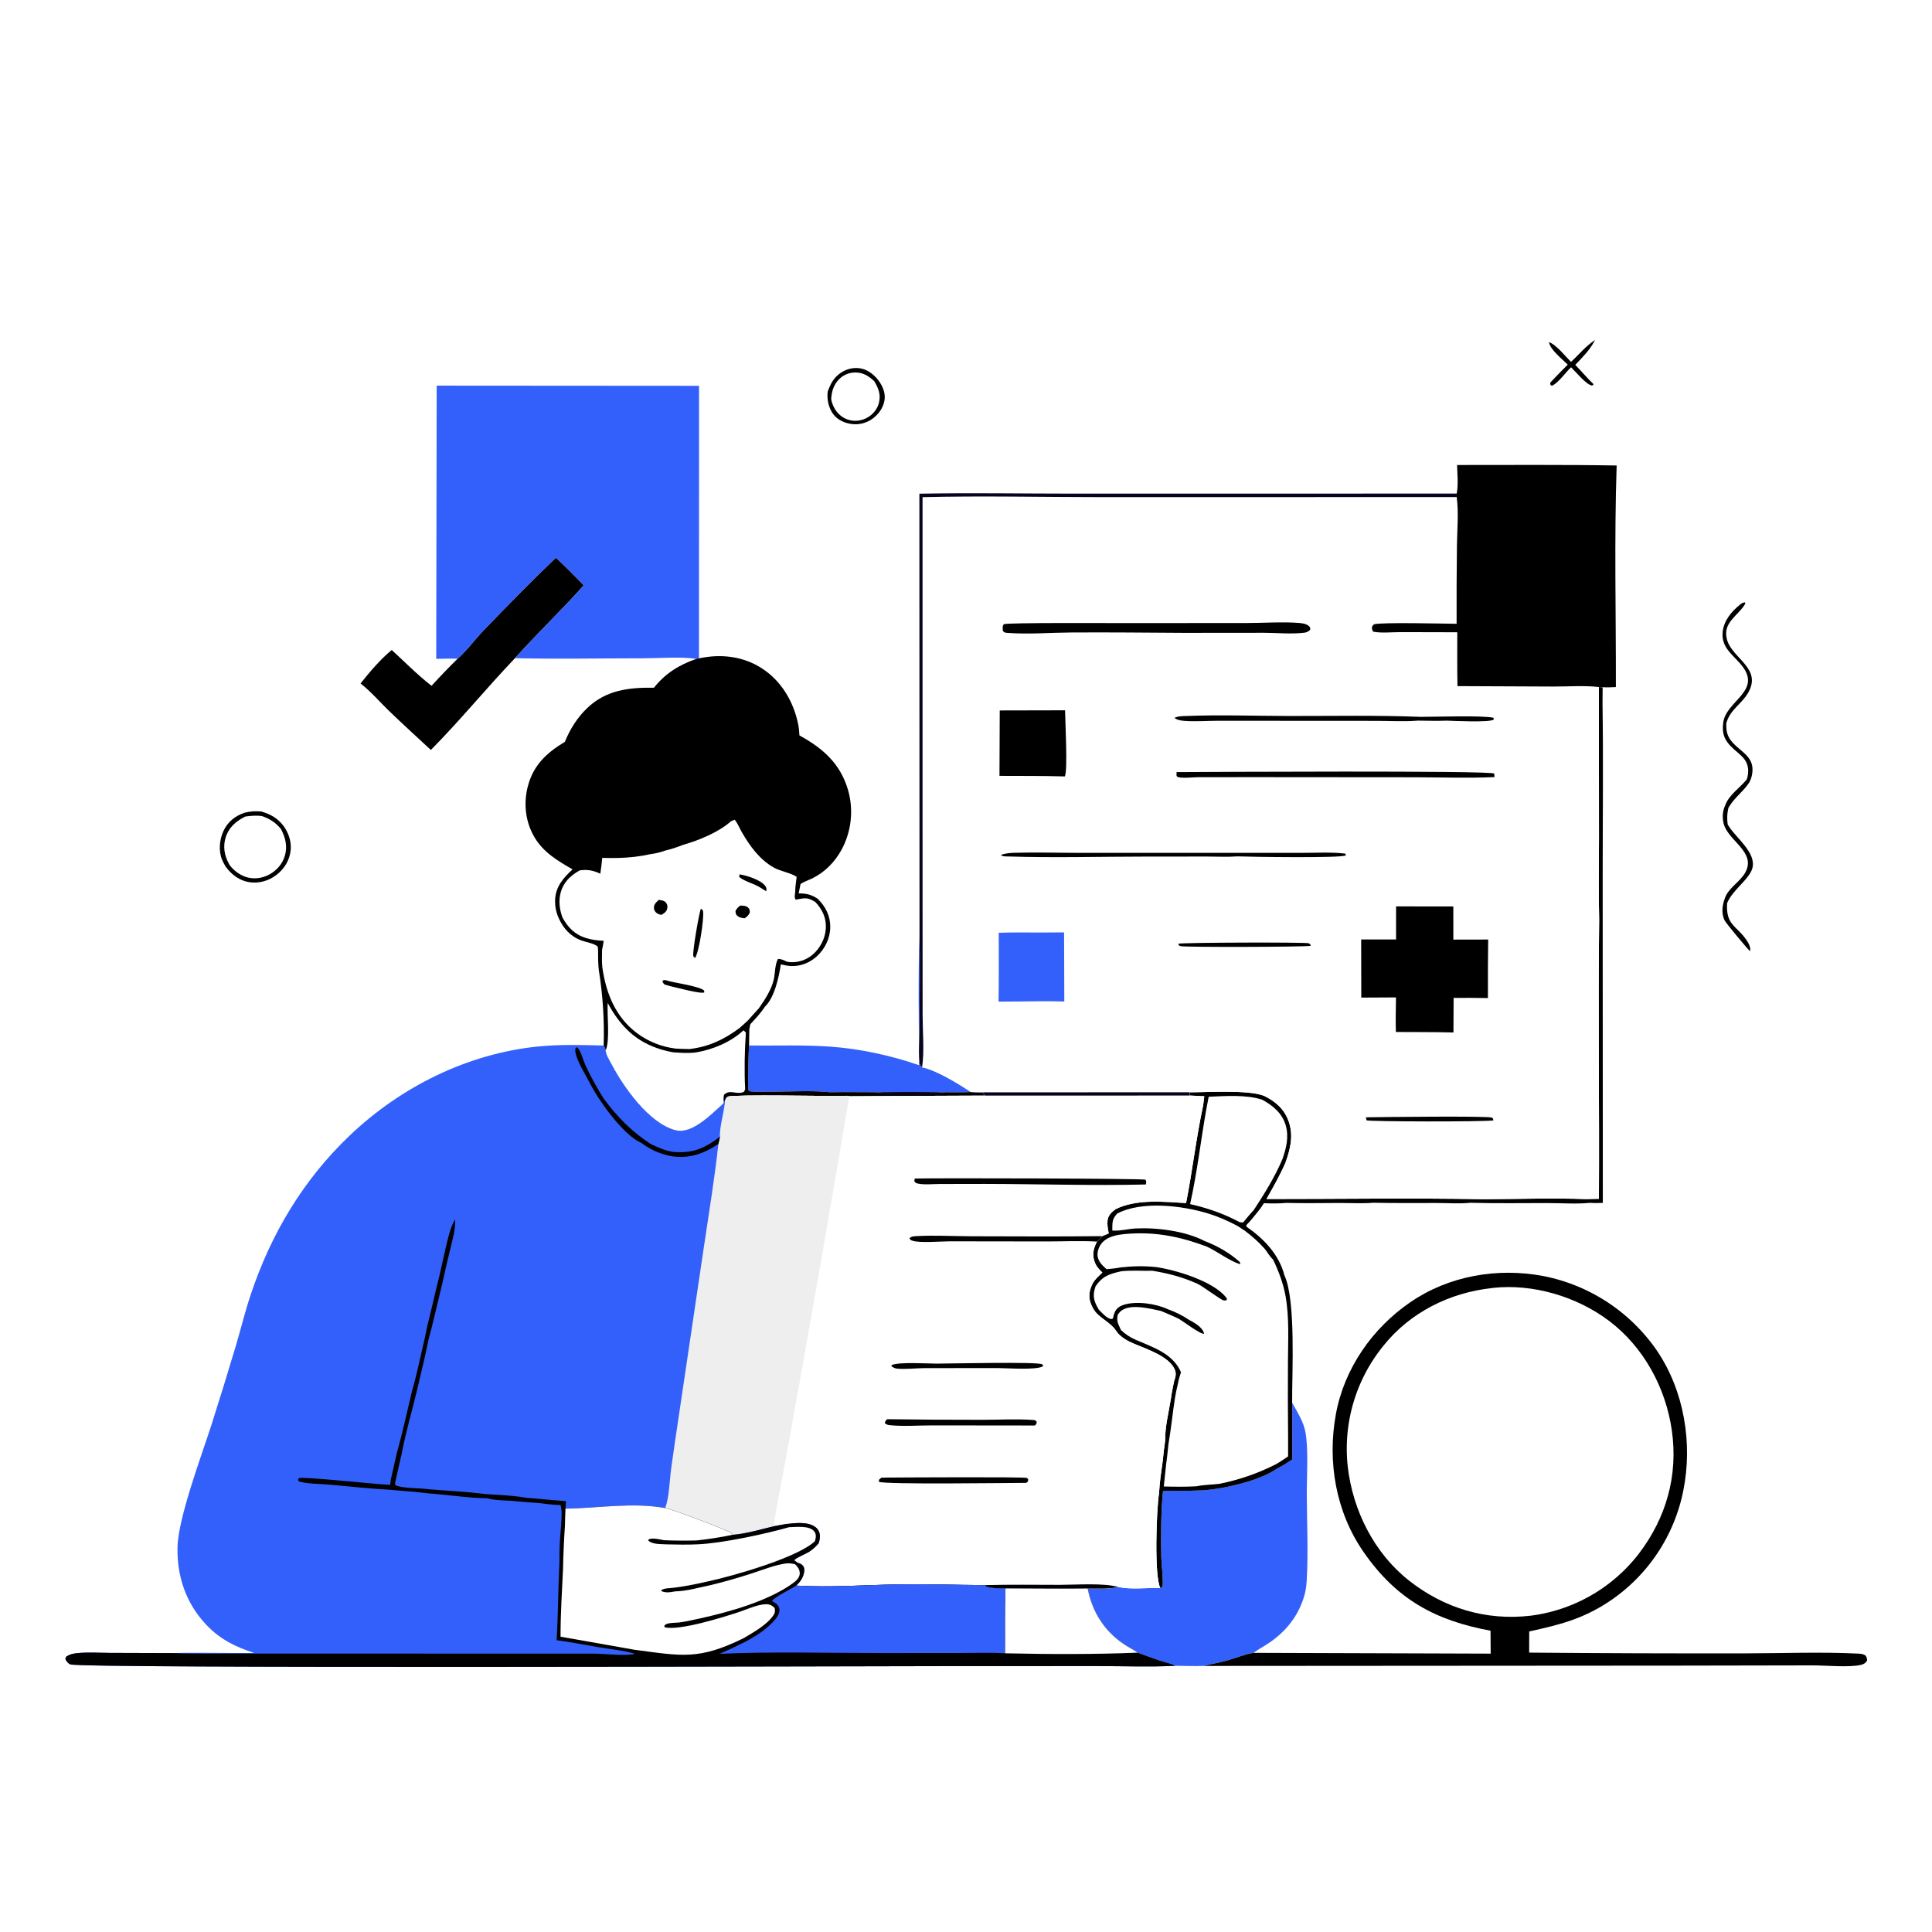 <svg width="999" height="999" viewBox="0 0 999 999" fill="none" xmlns="http://www.w3.org/2000/svg">
<rect x="0" y="0" width="999" height="999" fill="#333333" stroke="none"/>
<g clip-path="url(#clip0_1_155)">
<path d="M0 0H999V999H0V0Z" fill="white"/>
<path d="M812.321 187.127C816.491 183.34 819.995 178.884 824.773 175.82C824.709 175.943 824.646 176.066 824.58 176.188L824.242 176.791C821.758 181.286 818.061 184.984 814.534 188.67C817.769 191.978 820.668 195.494 824.041 198.7L823.311 199.351C820.488 199.268 814.603 192.03 812.375 189.912C809.7 192.319 805.511 198.406 802.379 199.49L801.661 198.922L801.591 197.897C804.498 194.684 807.622 191.634 810.654 188.54C807.874 185.746 801.505 180.813 800.966 176.917C804.697 178.204 809.448 184.245 812.321 187.127Z" fill="black"/>
<path d="M891.095 373.372C892.672 362.584 910.442 357.426 901.244 344.915C896.806 338.879 889.822 335.376 890.768 326.658C891.387 320.95 895.273 316.225 899.64 312.722C900.621 311.935 901.027 311.627 902.249 311.453L902.472 312.096C898.961 318.377 890.602 321.698 892.956 330.61C895.578 340.54 911.269 345.461 903.95 358.182C900.456 364.254 894.655 366.74 892.627 374C892.473 378.244 893.189 381.034 896.112 384.203C900.127 388.558 906.252 391.137 906.192 397.991C906.19 398.546 906.155 399.099 906.088 399.65C906.021 400.201 905.922 400.746 905.792 401.285C905.661 401.824 905.499 402.354 905.306 402.874C905.113 403.394 904.89 403.902 904.638 404.396C901.766 408.978 897.22 412.094 894.365 416.709C894.231 416.925 894.089 417.137 893.954 417.352C893.872 417.481 893.794 417.612 893.715 417.743C893.03 420.74 892.936 423.257 893.354 426.291L893.848 427.114C897.554 433.165 908.149 440.793 906.158 448.771C904.696 454.634 895.86 460.043 893.052 467.007C892.319 478.903 898.324 478.543 903.558 486.823C904.473 488.271 905.302 490.124 904.934 491.858C904.203 491.415 892.444 477.379 891.731 475.887C890.087 472.45 890.464 468.443 891.723 464.947C893.484 459.144 899.477 456.352 902.379 451.28C908.464 440.646 893.488 434.814 891.266 425.864C891.222 425.689 891.183 425.514 891.142 425.338C890.488 422.116 890.78 419.143 892.181 416.167C894.002 411.102 899.795 407.232 903.168 403.087C903.481 402.197 903.716 401.393 903.835 400.452C904.982 391.369 897.646 389.909 893.165 383.763C890.809 380.533 890.551 377.227 891.095 373.372Z" fill="black"/>
<path d="M427.989 202.491C429.078 199.553 430.209 196.902 432.478 194.659C435.29 191.876 438.882 190.252 442.865 190.293C447.158 190.336 450.375 192.426 453.217 195.445C455.662 198.197 457.779 202.239 457.474 206.026C457.162 209.897 455.011 213.334 452.073 215.789C451.675 216.127 451.262 216.444 450.832 216.739C450.401 217.034 449.957 217.307 449.498 217.556C449.04 217.805 448.57 218.029 448.089 218.229C447.607 218.429 447.116 218.604 446.615 218.753C446.115 218.902 445.609 219.024 445.096 219.12C444.583 219.217 444.067 219.286 443.546 219.328C443.027 219.371 442.506 219.386 441.984 219.374C441.463 219.362 440.943 219.323 440.425 219.257C436.725 218.787 433.077 217.161 430.816 214.105C428.434 210.887 427.5 206.418 427.989 202.491Z" fill="black"/>
<path d="M429.793 206.5C429.973 202.854 430.844 199.527 433.289 196.712C433.556 196.401 433.838 196.105 434.135 195.823C434.432 195.541 434.743 195.276 435.067 195.027C435.393 194.777 435.73 194.545 436.079 194.331C436.428 194.117 436.788 193.922 437.157 193.745C437.527 193.568 437.904 193.411 438.29 193.273C438.676 193.136 439.068 193.019 439.466 192.923C439.864 192.827 440.266 192.751 440.672 192.697C441.078 192.642 441.486 192.609 441.896 192.597C446.115 192.496 449.037 194.305 452.031 197.076C454.145 200.619 455.503 203.773 454.553 207.989C453.813 211.269 451.634 214.09 448.75 215.785C445.758 217.544 442.208 218.08 438.859 217.112C435.497 216.14 432.766 213.677 431.199 210.576C430.527 209.247 430.11 207.95 429.793 206.5Z" fill="white"/>
<path d="M126.36 420.271C129.34 419.491 132.101 419.324 135.162 419.618C140.109 421.137 143.513 423.005 146.72 427.224C149.618 431.307 151.028 436.159 150.083 441.139C149.111 446.263 145.873 450.64 141.503 453.414C137.295 456.085 132.068 457.115 127.221 455.805C122.773 454.604 119.118 451.592 116.518 447.852C115.917 446.82 115.339 445.732 114.871 444.633C112.915 440.027 113.465 434.196 115.53 429.726C117.728 424.97 121.469 421.967 126.36 420.271Z" fill="black"/>
<path d="M126.855 422.214C129.765 421.805 132.438 421.599 135.383 421.949C139.528 423.413 142.486 425.251 145.298 428.688C147.627 433.172 148.768 437.674 147.236 442.685C145.955 446.881 142.884 450.297 139.02 452.313C135.283 454.262 130.849 454.764 126.848 453.356C123.674 452.239 120.932 450.112 118.863 447.477C118.717 447.231 118.574 446.984 118.434 446.735C116.041 442.467 115.205 437.768 116.687 433.027C118.345 427.72 122.062 424.595 126.855 422.214Z" fill="white"/>
<path d="M475.212 550.789C475.162 528.292 474.686 505.634 475.46 483.158C475.744 499.426 475.478 515.725 475.441 531.996C475.431 536.357 474.692 547.181 475.721 550.7C475.738 550.753 476.349 551.533 476.358 551.543C476.484 551.67 476.64 551.765 476.781 551.876C483.886 553.213 495.875 560.522 502.052 564.681C496.559 564.971 491.059 564.634 485.576 564.881C475.651 564.656 465.725 564.649 455.8 564.859C450.571 564.691 445.308 564.763 440.075 564.719C436.481 564.692 432.887 564.712 429.294 564.781C419.581 563.777 409.146 564.47 399.365 564.507C395.394 564.522 391.184 564.848 387.265 564.215C386.631 562.712 386.853 560.64 386.845 559.006C386.891 552.864 386.949 546.747 387.327 540.613C401.195 540.758 415.367 540.208 429.19 541.184C444.494 542.264 460.736 545.754 475.212 550.789Z" fill="#3360FA"/>
<path d="M287.479 288.313C292.383 292.984 297.182 297.76 301.877 302.641C290.398 315.55 277.817 327.469 266.294 340.342C251.488 355.816 237.862 372.606 222.781 387.79C215.532 381.016 208.134 374.358 201.016 367.453C196.274 362.853 191.626 357.431 186.426 353.403C191.204 347.431 196.639 340.957 202.559 336.106C209.371 342.299 215.833 348.992 223.139 354.606C227.516 349.83 232.008 345.163 236.614 340.606C241.48 336.309 245.634 330.517 250.181 325.799C262.383 313.139 274.784 300.475 287.479 288.313Z" fill="black"/>
<path d="M668.138 725.266C670.8 730.181 674.014 734.984 675.022 740.571C676.639 749.536 675.672 763.597 675.711 772.988C675.774 787.754 676.546 802.727 675.665 817.471C675.507 820.103 675.173 822.585 674.433 825.125C671.458 835.339 665.257 843.258 656.578 849.264C653.862 851.143 650.811 852.695 648.188 854.657C643.591 855.382 639.223 857.305 634.748 858.553C630.669 859.69 626.512 860.36 622.434 861.426C617.561 861.571 612.639 861.385 607.762 861.345C605.531 860.139 602.322 859.559 599.866 858.74C595.965 857.44 592.111 855.968 588.247 854.559C586.051 852.987 583.487 851.762 581.222 850.24C570.955 843.344 564.78 833.499 562.419 821.444C567.478 821.383 573.26 821.815 578.181 820.626C585.246 822.032 592.832 820.916 599.987 821.139L600.599 820.898C600.777 820.604 601.065 820.355 601.132 820.019C601.596 817.658 600.532 808.279 600.469 805.001C600.26 793.976 600.29 782.693 601.285 771.707L601.453 770.834C607.505 770.839 613.618 770.979 619.663 770.69C624.405 770.73 629.24 769.755 633.91 768.993C642.898 767.016 652.847 764.47 660.574 759.256C663.271 757.954 665.733 756.263 668.24 754.635L668.18 747.13C668.29 739.842 668.276 732.554 668.138 725.266Z" fill="#3360FA"/>
<path d="M826.742 355.244L828.698 355.338L828.635 364.031C829.079 393.781 828.709 423.589 828.714 453.343L828.791 621.993C826.597 622.042 824.387 622.165 822.198 621.968C814.997 622.661 807.231 622.084 799.978 622.082C786.762 622.08 773.498 622.313 760.289 621.928C754.694 622.509 748.594 622.052 742.949 622.05C732.042 622.045 721.114 622.17 710.211 621.912C704.46 622.396 698.388 622.03 692.605 622.039C683.44 622.054 674.233 622.249 665.074 621.994C661.227 622.372 657.406 622.305 653.547 622.151C652.609 623.595 651.691 625.002 650.587 626.324C648.613 628.748 646.702 631.263 644.485 633.468L644.511 634.291C653.49 640.477 661.36 648.629 664.163 659.505C670.145 672.279 668.044 709.897 668.138 725.266C668.276 732.554 668.29 739.842 668.18 747.13L668.24 754.635C665.733 756.263 663.271 757.954 660.574 759.256C652.847 764.47 642.899 767.016 633.91 768.993C629.24 769.755 624.405 770.73 619.663 770.69C613.618 770.979 607.505 770.839 601.453 770.834L601.285 771.707C600.29 782.693 600.261 793.976 600.469 805.001C600.532 808.279 601.596 817.658 601.132 820.019C601.065 820.355 600.777 820.604 600.599 820.898L599.987 821.139C596.717 815.106 598.009 779.966 599.313 772.183C599.611 766.599 600.432 760.995 601.222 755.461C601.566 751.932 601.953 748.43 602.483 744.924C602.34 737.947 604.346 730.077 605.464 723.182C605.833 720.182 606.511 717.201 607.095 714.235C607.814 712.122 608.382 710.349 607.455 708.182C604.533 701.362 593.067 697.653 586.637 694.925C583.342 693.519 580.518 692.079 578.037 689.406C577.668 688.899 577.265 688.395 576.917 687.874C574.397 684.108 569.564 682.022 566.542 678.522C565.49 677.207 564.568 675.496 563.99 673.918C562.583 670.083 563.389 666.877 565.138 663.354C566.455 661.234 568.212 659.707 570.02 658.022C568.168 656.253 566.783 654.728 565.933 652.275C564.643 648.55 565.488 645.388 567.224 642.002C568.225 641.314 569.094 640.093 569.916 639.184L573.302 637.77C572.89 635.6 572.431 633.386 572.673 631.167C572.973 628.414 574.681 626.919 576.736 625.283C587.627 619.877 601.55 621.401 613.304 622.084C616.599 605.36 618.52 588.35 622.108 571.672L622.722 566.847L615.107 566.478L615.183 564.804C624.448 564.81 645.741 563.455 653.619 566.631C659.572 569.547 664.185 573.537 666.406 580.015C668.95 587.43 667.171 594.118 664.699 601.191C661.865 607.718 658.39 613.805 654.874 619.98C692.212 620.001 729.663 619.395 766.987 620.087C784.647 620.027 802.505 619.388 820.143 620.026L826.765 619.872C827.051 571.702 826.305 523.505 826.895 475.341C826.501 461.398 826.81 447.38 826.801 433.427L826.742 355.244Z" fill="black"/>
<path d="M624.99 567.114C633.519 566.727 644.594 565.929 652.704 568.661C658.287 571.731 663.112 575.707 664.889 582.129C666.516 588.01 665.087 593.824 663.106 599.396C659.084 608.824 653.854 617.174 648.282 625.72C646.368 627.746 644.621 629.897 642.858 632.052C642.261 632.111 641.688 632.04 641.091 631.997C632.59 627.486 624.7 624.757 615.383 622.617C618.987 606.548 620.872 589.834 623.757 573.587C624.151 571.426 624.562 569.268 624.99 567.114Z" fill="white"/>
<path d="M577.641 627.528C590.394 620.801 611.328 623.39 624.57 627.432C629.925 629.066 634.967 631.286 639.901 633.916L643.775 636.448C647.421 639.25 650.809 642.176 653.856 645.633C655.26 647.226 656.698 650.02 658.238 651.211C661.203 657.43 663.552 663.519 664.759 670.325C666.713 681.337 666.026 693.072 665.979 704.225C665.9 717.661 665.925 731.097 666.055 744.532L666.05 753.082C663.979 754.496 661.926 755.894 659.747 757.139C650.286 761.903 640.985 765.12 630.606 767.246C626.774 767.711 622.369 767.72 618.642 768.535C613.007 768.837 607.418 768.782 601.782 768.634L602.995 757.031C603.508 753.639 603.792 750.177 604.183 746.766C605.564 738.744 606.335 730.568 607.608 722.511C608.018 720.011 608.615 717.54 609.163 715.066C609.413 713.272 610.178 711.321 610.67 709.562C606.495 699.859 596.279 696.724 587.323 692.807C584.366 691.522 581.961 689.96 579.626 687.73C578.224 684.552 577.229 683.346 577.968 679.775C578.586 678.949 579.163 678.179 580.02 677.585C585.02 674.113 594.762 676.684 600.309 677.863C603.471 679.214 606.683 680.503 609.757 682.044C611.929 683.331 620.807 690.082 622.665 689.651C621.944 686.861 619.19 685.01 616.862 683.574C616.285 683.218 615.707 682.936 615.093 682.649C611.525 680.207 607.764 678.375 603.701 676.906C597.577 674.044 587.373 672.592 580.919 674.739C578.966 675.389 577.341 676.501 576.473 678.415C576.246 678.914 576.061 679.429 575.88 679.946C575.787 680.787 575.638 681.274 575.219 682.009C575.03 682.018 574.84 682.049 574.65 682.034C572.401 681.86 569.797 678.784 568.205 677.265C567.804 676.61 567.446 675.954 567.1 675.268C565.23 671.545 565.163 669.097 566.478 665.164C570.119 659.77 573.781 658.665 579.888 657.332C585.239 656.768 590.532 657.226 595.886 657.083C604.137 658.423 611.573 660.377 619.205 663.827C621.952 665.068 631.244 672.204 632.79 672.435C633.265 672.507 633.746 672.353 634.223 672.312L634.45 671.608C634.231 671.254 634.109 671.025 633.857 670.714C627.125 662.422 608.038 656.664 597.796 655.182C591.472 654.533 585.727 654.668 579.409 655.36C577.025 655.85 574.623 656.047 572.204 656.27C570.898 655.139 569.522 653.894 568.615 652.411C567.372 650.374 567.223 648.353 567.925 646.092C568.807 643.249 570.815 641.222 573.489 639.992C576.896 638.424 580.941 638.099 584.645 637.875C598.642 637.031 611.097 639.72 624.099 644.627C629.897 647.359 635.357 651.795 641.373 653.79L641.827 653.457L641.869 653.764L641.155 653.716L641.442 652.957L641.301 653.75L641.118 652.608C635.851 647.86 629.481 644.208 622.849 641.7C613.034 636.546 598.239 634.658 587.286 635.208C583.579 635.394 579.652 636.481 575.979 636.319C575.701 636.307 575.424 636.289 575.147 636.273C575.252 632.25 574.814 630.711 577.641 627.528Z" fill="white"/>
<path d="M225.8 199.407L361.468 199.501L361.426 340.429L360.098 340.685C352.356 339.47 340.882 340.385 332.635 340.389C310.538 340.401 288.383 340.836 266.294 340.342C277.817 327.469 290.398 315.55 301.877 302.641C297.182 297.76 292.383 292.984 287.479 288.313C274.784 300.475 262.383 313.139 250.181 325.799C245.634 330.517 241.48 336.309 236.614 340.606C232.937 340.469 229.242 340.613 225.564 340.685L225.8 199.407Z" fill="#3360FA"/>
<path d="M361.426 340.429C372.639 337.997 384.223 339.273 393.975 345.601C404.135 352.193 410.385 362.889 412.752 374.635C413.127 376.493 413.256 378.382 413.37 380.27C425.38 386.845 434.389 394.688 438.437 408.248C438.624 408.888 438.796 409.532 438.952 410.18C439.108 410.828 439.249 411.479 439.374 412.134C439.498 412.79 439.607 413.448 439.7 414.108C439.792 414.768 439.868 415.43 439.929 416.094C439.989 416.758 440.033 417.424 440.061 418.09C440.089 418.756 440.101 419.423 440.097 420.089C440.092 420.756 440.072 421.422 440.035 422.088C439.998 422.754 439.945 423.419 439.876 424.081C439.807 424.745 439.722 425.406 439.621 426.066C439.52 426.725 439.403 427.381 439.269 428.034C439.136 428.687 438.987 429.337 438.822 429.984C438.658 430.629 438.478 431.271 438.282 431.908C438.086 432.546 437.875 433.178 437.648 433.805C437.422 434.433 437.18 435.054 436.923 435.669C436.666 436.285 436.395 436.893 436.108 437.496C435.822 438.098 435.521 438.693 435.206 439.28C431.665 445.746 426.671 450.864 420.051 454.174C418.134 455.133 415.643 455.871 413.946 457.129L412.968 461.959C416.981 461.96 419.449 462.527 422.838 464.747C426.889 468.791 429.359 473.542 429.311 479.398C429.263 485.138 426.58 490.658 422.363 494.504C418.697 497.847 413.912 499.757 408.926 499.523C407.186 499.442 405.457 499.031 403.765 498.642C402.731 505.164 400.549 515.802 395.482 520.585C393.335 523.903 390.647 526.728 387.969 529.616L387.463 532.157L387.327 540.613C386.949 546.747 386.891 552.864 386.845 559.006C386.853 560.64 386.631 562.712 387.265 564.215C391.184 564.848 395.394 564.522 399.365 564.507C409.146 564.47 419.581 563.777 429.294 564.781C432.887 564.712 436.481 564.692 440.075 564.719C445.308 564.763 450.571 564.691 455.8 564.859C465.725 564.649 475.651 564.656 485.576 564.881C491.059 564.634 496.559 564.971 502.052 564.681C504.083 564.746 506.115 564.829 508.148 564.813L509.295 566.51L475.53 566.653L439.162 566.842L437.809 566.593L437.224 566.658C428.682 566.906 380.101 565.848 376.409 567.021C376.233 567.077 375.594 567.707 375.537 567.788C375.325 568.092 375.056 568.804 374.911 569.163L374.172 569.615C374.347 570.043 374.247 569.714 374.025 570.636C369.6 574.64 364.967 579.26 359.781 582.221C356.305 584.205 352.728 585.445 348.749 584.303C335.362 580.459 322.399 562.142 316.246 550.392C315.395 548.768 312.742 544.587 313.257 542.937L312.149 540.613C312.35 534.085 312.24 527.561 311.82 521.044C311.399 514.526 310.67 508.043 309.633 501.595C309.275 498.399 309.228 495.291 309.256 492.079C309.265 491.22 309.187 490.391 309.114 489.536C307.285 487.761 303.159 487.227 300.726 486.334C294.954 484.213 291.301 480.122 288.842 474.631C287.549 471.75 286.959 468.693 287.029 465.528C287.184 458.556 291.249 454.006 296.047 449.538C288.371 445.111 281.129 440.86 276.451 433.069C271.72 425.191 270.625 415.681 272.876 406.82C275.701 395.708 282.548 389.34 292.071 383.586C294.737 377.062 298.466 371.09 303.566 366.189C313.341 356.797 325.193 355.417 338.146 355.605C344.076 348.149 351.181 343.764 360.098 340.685L361.426 340.429Z" fill="black"/>
<path d="M455.8 564.859C465.725 564.649 475.651 564.656 485.576 564.881L488.365 565.513L488.474 565.911C484.112 566.483 479.712 565.891 475.353 566.262C467.243 565.72 458.927 566.116 450.789 566.077C452.399 565.482 454.121 565.203 455.8 564.859Z" fill="#08031F"/>
<path d="M314.213 518.571C320.692 530.613 328.712 538.745 342.121 542.742C344.025 543.31 345.953 543.725 347.9 544.103C351.849 544.389 356.089 544.719 360.022 544.153C368.541 542.741 378.097 538.755 384.427 532.767C384.895 533.173 385.336 533.495 385.669 534.025C385.017 543.472 384.823 553.696 385.306 563.151C384.992 563.918 385.036 564.458 384.194 564.768C380.669 566.062 377.365 563.137 374.362 566.089C374.104 567.346 374.109 568.346 374.172 569.615C374.347 570.043 374.247 569.714 374.025 570.636C369.6 574.64 364.967 579.26 359.781 582.221C356.305 584.205 352.728 585.445 348.749 584.303C335.362 580.459 322.399 562.142 316.246 550.393C315.395 548.768 312.742 544.587 313.257 542.937C315.412 538.034 313.874 524.665 314.213 518.571Z" fill="white"/>
<path d="M379.881 423.85C380.021 424.033 380.163 424.214 380.301 424.398C381.62 426.163 382.502 428.44 383.614 430.36C387.758 437.506 392.861 444.592 400.277 448.69C403.525 450.485 409.388 451.499 411.929 453.408C411.648 455.944 411.17 458.599 411.198 461.148C411.049 462.673 410.61 463.853 411.41 465.19C415.687 464.548 417.098 463.701 420.991 466.06C421.2 466.188 421.414 466.307 421.627 466.431C425.283 470.396 427.358 474.688 427.007 480.234C426.688 485.291 424.094 490.284 420.257 493.573C419.839 493.934 419.403 494.273 418.951 494.59C418.498 494.907 418.03 495.201 417.548 495.47C417.066 495.739 416.571 495.983 416.064 496.201C415.557 496.421 415.039 496.614 414.512 496.78C413.985 496.947 413.451 497.086 412.91 497.198C412.369 497.309 411.823 497.394 411.274 497.45C410.724 497.507 410.173 497.535 409.621 497.536C409.068 497.536 408.517 497.508 407.968 497.453C407.524 497.404 407.38 497.363 406.911 497.269C405.456 496.631 403.872 495.7 402.251 495.875C400.663 498.847 400.85 502.988 400.148 506.283C399.034 511.515 395.425 517.079 392.373 521.398C390.47 523.499 388.524 525.578 386.672 527.725L382.499 531.509C374.32 537.54 366.616 541.254 356.475 542.453C354.069 542.412 351.665 542.324 349.263 542.188C348.363 542.077 347.468 541.938 346.577 541.769C345.687 541.601 344.802 541.404 343.924 541.178C343.047 540.952 342.178 540.698 341.317 540.416C340.455 540.134 339.603 539.824 338.762 539.487C337.921 539.15 337.091 538.785 336.274 538.394C335.456 538.003 334.652 537.586 333.862 537.142C333.071 536.698 332.296 536.23 331.536 535.736C330.776 535.243 330.033 534.725 329.306 534.183C318.205 525.78 313.342 513.575 311.437 500.114C311.15 497.107 311.266 494.099 311.325 491.085C311.703 489.57 311.906 488.011 312.154 486.473C309.105 486.312 306.112 485.998 303.178 485.101C297.236 483.284 293.696 479.644 290.806 474.349C289.322 470.132 288.73 465.82 289.938 461.445C291.432 456.039 295.033 452.757 299.72 450.061C303.867 449.494 306.674 450.052 310.406 451.772C310.848 449.055 311.132 446.327 311.423 443.589C316.942 443.762 322.456 443.705 327.945 443.068C330.691 442.758 333.312 442.338 336.006 441.715C338.746 441.379 341.413 440.743 344.009 439.806C347.167 439.081 350.258 438.011 353.274 436.839C361.415 434.507 371.612 430.353 377.983 424.656L379.881 423.85Z" fill="white"/>
<path d="M382.407 452.098C386.098 452.724 393.11 454.861 395.514 457.872C396.481 459.082 396.374 459.403 396.254 460.861C394.733 460.051 393.343 458.991 391.806 458.188C388.765 456.6 384.818 455.616 382.214 453.444L382.407 452.098Z" fill="black"/>
<path d="M382.807 468.251C384.172 468.32 385.764 468.285 386.824 469.297C387.735 470.167 387.681 470.69 387.721 471.85C387.039 473.366 386.349 473.912 384.988 474.837C384.027 474.724 382.447 474.467 381.645 473.857C380.48 472.97 380.464 472.572 380.295 471.226C380.863 469.734 381.59 469.18 382.807 468.251Z" fill="black"/>
<path d="M340.665 465.304C342.071 465.527 343.669 465.662 344.532 466.97C345.227 468.02 345.262 469.03 344.888 470.21C344.426 471.67 343.2 472.344 341.977 473.071C341.143 472.884 340.428 472.716 339.708 472.218C338.803 471.592 338.138 470.609 338.122 469.479C338.094 467.589 339.367 466.427 340.665 465.304Z" fill="black"/>
<path d="M346.467 509.89L343.653 509.071C342.838 508.184 342.686 508.31 342.587 507.035C343.975 506.506 344.412 506.866 345.802 507.29C349.494 508.262 361.788 510.04 364.05 512.162L364.198 513.15C362.473 514.126 349.492 510.54 346.467 509.89Z" fill="black"/>
<path d="M362.395 469.875C363.15 470.439 363.428 470.358 363.558 471.347C364.062 475.17 361.461 492.536 359.401 495.325C358.865 494.874 358.674 494.889 358.504 494.316C357.953 492.447 361.448 472.211 362.395 469.875Z" fill="black"/>
<path d="M770.721 843.211C742.024 837.895 721.985 826.928 705.035 802.447C690.71 781.759 686.258 755.821 690.762 731.214C695.077 707.64 709.562 686.88 729.185 673.392C749.2 659.636 774.316 655.346 798.034 659.813C798.771 659.958 799.506 660.111 800.24 660.274C800.974 660.436 801.705 660.607 802.434 660.787C803.164 660.967 803.891 661.156 804.616 661.354C805.341 661.551 806.063 661.758 806.782 661.973C807.502 662.189 808.219 662.413 808.933 662.645C809.648 662.878 810.36 663.12 811.068 663.369C811.776 663.619 812.482 663.877 813.184 664.144C813.887 664.411 814.585 664.687 815.281 664.97C815.977 665.254 816.669 665.547 817.357 665.847C818.045 666.148 818.73 666.457 819.411 666.774C820.092 667.091 820.769 667.417 821.442 667.751C822.116 668.084 822.785 668.426 823.449 668.776C824.114 669.126 824.774 669.484 825.431 669.849C826.087 670.215 826.738 670.589 827.385 670.971C828.032 671.352 828.674 671.741 829.312 672.139C829.95 672.536 830.583 672.941 831.211 673.353C831.839 673.766 832.461 674.187 833.079 674.614C833.696 675.042 834.309 675.477 834.916 675.919C835.523 676.361 836.125 676.811 836.721 677.268C837.317 677.726 837.907 678.19 838.493 678.662C839.077 679.133 839.657 679.612 840.23 680.097C840.803 680.582 841.371 681.074 841.933 681.574C842.494 682.073 843.049 682.578 843.598 683.091C844.148 683.604 844.691 684.123 845.227 684.649C845.764 685.175 846.294 685.707 846.817 686.246C847.341 686.784 847.858 687.329 848.369 687.88C848.879 688.431 849.383 688.989 849.88 689.552C850.377 690.115 850.867 690.685 851.35 691.26C851.833 691.835 852.309 692.416 852.778 693.003C853.247 693.59 853.709 694.183 854.164 694.78C854.619 695.379 855.066 695.982 855.506 696.591C855.946 697.2 856.379 697.814 856.804 698.433C870.851 719.226 875.325 746.326 870.399 770.805C870.255 771.529 870.102 772.252 869.94 772.971C869.777 773.692 869.606 774.41 869.427 775.127C869.247 775.843 869.058 776.556 868.861 777.268C868.663 777.979 868.457 778.688 868.242 779.395C868.028 780.102 867.804 780.806 867.572 781.507C867.34 782.207 867.099 782.905 866.849 783.601C866.6 784.296 866.342 784.988 866.076 785.677C865.81 786.365 865.535 787.05 865.251 787.732C864.968 788.414 864.677 789.093 864.377 789.767C864.077 790.442 863.769 791.113 863.452 791.78C863.135 792.447 862.811 793.11 862.479 793.77C862.146 794.429 861.805 795.084 861.456 795.735C861.107 796.386 860.75 797.032 860.386 797.674C860.021 798.316 859.648 798.954 859.268 799.586C858.887 800.219 858.499 800.847 858.103 801.47C857.707 802.094 857.303 802.713 856.892 803.326C856.481 803.939 856.063 804.547 855.637 805.15C855.21 805.754 854.777 806.352 854.336 806.943C853.895 807.536 853.447 808.123 852.992 808.704C852.537 809.286 852.074 809.861 851.605 810.431C851.135 811.001 850.659 811.566 850.175 812.124C849.692 812.682 849.202 813.235 848.705 813.781C848.208 814.327 847.705 814.867 847.195 815.401C846.684 815.935 846.168 816.462 845.645 816.983C845.121 817.504 844.591 818.019 844.056 818.527C843.52 819.035 842.979 819.537 842.43 820.031C841.882 820.526 841.328 821.014 840.768 821.495C840.207 821.976 839.641 822.451 839.069 822.918C838.498 823.385 837.92 823.845 837.337 824.298C836.753 824.751 836.165 825.196 835.571 825.635C834.976 826.074 834.377 826.505 833.773 826.928C833.168 827.352 832.558 827.769 831.943 828.177C818.113 837.286 806.492 840.103 790.73 843.598L790.695 854.533C827.932 854.861 865.17 854.989 902.408 854.919C921.912 854.901 941.734 854.081 961.195 855.068C962.462 855.132 963.316 855.316 964.448 855.88C965.305 856.977 965.312 857.211 965.466 858.611C964.588 859.945 963.87 860.479 962.295 860.86C956.251 862.325 943.914 861.121 937.146 861.136L867.94 861.261L622.434 861.426C626.512 860.361 630.669 859.69 634.748 858.553C639.223 857.305 643.591 855.382 648.188 854.657L770.803 855.058L770.721 843.211Z" fill="black"/>
<path d="M771.485 666.03C771.65 666.003 771.812 665.967 771.978 665.949C792.721 663.687 815.334 670.444 831.916 682.924C849.933 696.483 861.374 717.64 864.5 739.808C867.78 763.068 861.538 784.94 847.321 803.503C846.899 804.049 846.47 804.589 846.035 805.124C845.599 805.658 845.157 806.188 844.709 806.712C844.26 807.236 843.805 807.754 843.344 808.267C842.883 808.78 842.416 809.287 841.942 809.788C841.468 810.289 840.988 810.785 840.502 811.274C840.017 811.764 839.525 812.247 839.027 812.725C838.53 813.202 838.026 813.673 837.517 814.138C837.008 814.603 836.493 815.061 835.972 815.514C835.452 815.966 834.925 816.412 834.393 816.851C833.862 817.29 833.325 817.723 832.783 818.15C832.24 818.576 831.693 818.995 831.141 819.407C830.588 819.82 830.03 820.226 829.468 820.625C828.905 821.024 828.338 821.415 827.765 821.8C827.193 822.185 826.617 822.563 826.035 822.934C825.453 823.305 824.867 823.668 824.278 824.025C823.687 824.381 823.092 824.73 822.493 825.073C821.894 825.414 821.291 825.748 820.683 826.074C820.076 826.402 819.465 826.721 818.849 827.033C818.235 827.345 817.616 827.649 816.993 827.946C816.37 828.242 815.744 828.531 815.115 828.812C814.485 829.094 813.852 829.367 813.215 829.632C812.579 829.898 811.94 830.156 811.296 830.406C810.654 830.656 810.008 830.898 809.359 831.132C808.71 831.365 808.059 831.591 807.405 831.809C806.75 832.027 806.094 832.238 805.434 832.439C804.775 832.641 804.113 832.834 803.449 833.02C802.784 833.205 802.117 833.382 801.449 833.551C800.78 833.72 800.11 833.881 799.437 834.034C798.765 834.187 798.09 834.331 797.415 834.467C796.738 834.603 796.061 834.731 795.382 834.85C794.702 834.97 794.021 835.08 793.34 835.183C792.657 835.285 791.974 835.38 791.29 835.465C768.3 838.107 746.678 831.542 728.549 817.264C710.528 803.072 699.471 780.963 696.896 758.376C696.819 757.684 696.752 756.991 696.692 756.297C696.632 755.603 696.581 754.908 696.539 754.213C696.497 753.518 696.463 752.822 696.439 752.126C696.413 751.43 696.397 750.734 696.389 750.037C696.381 749.341 696.382 748.645 696.392 747.949C696.402 747.252 696.42 746.556 696.446 745.86C696.473 745.164 696.509 744.468 696.553 743.773C696.596 743.078 696.649 742.384 696.711 741.69C696.772 740.996 696.842 740.303 696.92 739.611C696.998 738.919 697.085 738.228 697.181 737.539C697.277 736.849 697.381 736.16 697.493 735.473C697.606 734.786 697.727 734.1 697.857 733.416C697.987 732.731 698.124 732.049 698.271 731.369C698.418 730.688 698.573 730.009 698.736 729.331C698.899 728.654 699.071 727.98 699.251 727.307C699.431 726.634 699.62 725.963 699.817 725.295C700.014 724.627 700.218 723.962 700.432 723.298C700.645 722.636 700.867 721.976 701.097 721.318C701.327 720.66 701.564 720.006 701.81 719.355C702.056 718.703 702.31 718.055 702.572 717.41C702.834 716.764 703.104 716.122 703.382 715.484C703.66 714.845 703.945 714.21 704.239 713.579C704.533 712.947 704.834 712.319 705.144 711.695C705.453 711.071 705.769 710.451 706.094 709.834C706.419 709.218 706.751 708.606 707.091 707.998C707.431 707.391 707.778 706.787 708.133 706.188C708.487 705.589 708.849 704.994 709.219 704.403C709.589 703.813 709.966 703.227 710.35 702.646C710.733 702.065 711.124 701.489 711.523 700.918C711.921 700.346 712.326 699.78 712.739 699.219C713.151 698.658 713.571 698.102 713.997 697.551C714.423 697 714.856 696.455 715.296 695.915C729.131 678.577 749.616 668.39 771.485 666.03Z" fill="white"/>
<path d="M615.107 566.478L622.722 566.847L622.108 571.672C618.52 588.35 616.599 605.36 613.304 622.084C601.55 621.401 587.627 619.877 576.736 625.283C574.681 626.919 572.973 628.414 572.673 631.167C572.431 633.386 572.89 635.6 573.302 637.77L569.916 639.184C569.094 640.093 568.225 641.314 567.224 642.002C565.488 645.388 564.643 648.55 565.933 652.275C566.783 654.728 568.168 656.253 570.02 658.022C568.211 659.707 566.454 661.234 565.138 663.354C563.389 666.877 562.583 670.083 563.99 673.918C564.568 675.496 565.49 677.207 566.542 678.522C569.564 682.022 574.397 684.108 576.917 687.874C577.265 688.395 577.668 688.899 578.037 689.406C580.518 692.079 583.342 693.519 586.636 694.925C593.067 697.653 604.533 701.362 607.454 708.182C608.382 710.349 607.814 712.122 607.094 714.235C606.511 717.201 605.833 720.182 605.464 723.182C604.346 730.077 602.339 737.947 602.483 744.924C601.953 748.43 601.566 751.932 601.221 755.461C600.432 760.995 599.611 766.599 599.313 772.183C598.009 779.966 596.717 815.106 599.987 821.139C592.832 820.916 585.246 822.032 578.181 820.626C573.26 821.815 567.478 821.383 562.419 821.444C548.261 821.616 534.079 821.421 519.918 821.39C516.668 821.307 512.816 821.42 509.745 820.36L509.417 819.642C494.285 819.57 479.098 818.99 463.974 819.267C446.636 819.585 429.021 820.919 411.689 819.889C413.643 818.015 414.941 816.36 415.647 813.691C415.989 812.402 416.107 810.768 415.2 809.665C414.455 808.759 413.607 808.353 412.493 808.129L410.677 806.792C411.222 805.678 417.005 803.306 418.314 802.443C420.236 801.176 421.801 799.776 423.286 798.015C423.67 796.83 424.002 795.532 423.964 794.278C423.909 792.458 423.215 790.896 421.779 789.752C417.819 786.595 411.03 787.571 406.343 788.047L400.817 789.05C393.791 790.651 385.883 793.121 378.729 793.633C378.491 793.248 378.39 793.059 378.081 792.693C377.114 791.551 347.272 780.25 343.979 779.786C346.046 774.229 346.229 765.546 347.044 759.437C348.356 749.991 349.729 740.553 351.162 731.125L364.074 644.1C366.654 626.618 369.574 609.105 371.456 591.535C371.798 590.29 372.03 589.005 372.301 587.743C371.864 583.407 374.604 574.264 374.911 569.163C375.056 568.804 375.325 568.093 375.537 567.788C375.594 567.707 376.233 567.077 376.409 567.021C380.101 565.848 428.682 566.906 437.223 566.658L437.809 566.593L439.162 566.842L475.53 566.654L509.295 566.51L615.107 566.478Z" fill="white"/>
<path d="M509.417 819.641C522.228 819.289 535.082 819.485 547.898 819.496C555.847 819.504 570.929 818.384 578.181 820.626C573.26 821.815 567.478 821.383 562.419 821.444C548.261 821.616 534.079 821.421 519.918 821.39C516.668 821.307 512.816 821.42 509.745 820.359L509.417 819.641Z" fill="black"/>
<path d="M484.484 705.102C491.349 705.08 535.919 704.087 538.736 705.404C539.373 705.703 539.189 705.714 539.364 706.458C535.82 708.585 520.678 707.41 515.841 707.391L478.073 707.427C473.489 707.44 468.27 708.146 463.774 707.688C462.705 707.579 461.891 707.075 461.01 706.508L461.013 705.875C464.864 704.115 479.421 705.114 484.484 705.102Z" fill="black"/>
<path d="M455.683 764.103C456.711 764.059 457.74 764.032 458.769 764.021C465.986 763.968 529.684 763.59 530.983 764.219C531.262 764.353 531.426 764.653 531.647 764.87L531.548 766.023L530.663 766.764C522.934 766.771 456.989 767.703 454.502 766.199L454.49 765.179L455.683 764.103Z" fill="black"/>
<path d="M458.798 733.838C475.196 734.058 491.595 734.163 507.995 734.151C516.534 734.158 525.445 733.628 533.946 734.223C535.108 734.304 535.252 734.319 536.059 735.097C535.951 736.31 535.962 736.262 535.072 737.097L482.564 737.038C475.266 737.008 467.504 737.676 460.254 736.938C459.154 736.826 458.392 736.664 457.547 735.899C457.734 734.692 457.886 734.682 458.798 733.838Z" fill="black"/>
<path d="M567.224 642.002C558.705 641.496 549.947 641.933 541.392 641.928L491.166 641.859C486.844 641.856 475.242 642.828 471.8 641.54C470.825 641.175 470.705 641.182 470.273 640.203C471.279 639.418 472.107 639.281 473.381 639.204C483.038 638.623 493.086 639.242 502.787 639.254C525.157 639.281 547.548 639.464 569.916 639.184C569.094 640.093 568.225 641.314 567.224 642.002Z" fill="black"/>
<path d="M473.032 609.393C486.366 609.112 590.521 609.359 592.302 609.992C592.889 611.102 592.73 611.222 592.47 612.475C564.778 613.131 536.848 612.227 509.131 612.172L485.936 612.213C482.45 612.225 477.973 612.72 474.604 612.001C473.501 611.765 473.356 611.572 472.749 610.706L473.032 609.393Z" fill="black"/>
<path d="M437.809 566.593L439.162 566.842C428.987 627.225 418.438 687.544 407.517 747.797C405.365 760.085 402.745 772.319 400.709 784.618C400.464 786.101 400.097 787.648 400.817 789.05C393.791 790.651 385.883 793.121 378.729 793.633C378.491 793.248 378.39 793.059 378.081 792.693C377.114 791.551 347.272 780.25 343.979 779.786C346.046 774.229 346.229 765.546 347.044 759.437C348.356 749.991 349.729 740.553 351.162 731.125L364.074 644.1C366.654 626.618 369.574 609.105 371.456 591.535C371.798 590.29 372.03 589.005 372.301 587.743C371.864 583.407 374.604 574.264 374.911 569.163C375.056 568.804 375.325 568.093 375.537 567.788C375.594 567.707 376.233 567.077 376.409 567.021C380.101 565.848 428.682 566.906 437.224 566.658L437.809 566.593Z" fill="#EEEEEF"/>
<path d="M131.478 854.753C121.807 851.53 114.15 847.893 106.973 840.461C96.288 829.398 91.399 815.158 91.79 799.882C92.181 784.579 104.42 752.106 109.402 736.58C113.714 723.035 117.904 709.453 121.973 695.834C124.56 687.053 126.725 678.16 129.627 669.471C140.142 637.988 156.691 610.167 180.779 587.2C207.23 561.981 241.732 544.788 278.272 541.117C289.49 539.992 300.892 540.332 312.149 540.613L313.257 542.937C312.742 544.587 315.395 548.768 316.246 550.392C322.399 562.142 335.362 580.459 348.749 584.303C352.728 585.445 356.305 584.205 359.781 582.221C364.967 579.26 369.6 574.64 374.025 570.636C374.247 569.714 374.347 570.043 374.172 569.615L374.911 569.163C374.604 574.264 371.864 583.407 372.301 587.743C372.03 589.005 371.798 590.29 371.456 591.535C369.574 609.105 366.654 626.618 364.074 644.1L351.162 731.125C349.729 740.553 348.356 749.991 347.044 759.437C346.229 765.546 346.046 774.229 343.979 779.786C347.272 780.25 377.114 791.551 378.081 792.693C378.39 793.059 378.491 793.248 378.729 793.633C385.883 793.121 393.791 790.651 400.817 789.05L406.343 788.047C411.03 787.571 417.819 786.594 421.779 789.751C423.215 790.896 423.909 792.458 423.964 794.278C424.002 795.532 423.67 796.83 423.286 798.015C421.801 799.776 420.236 801.176 418.314 802.443C417.005 803.306 411.222 805.678 410.677 806.792L412.493 808.129C413.607 808.353 414.455 808.759 415.2 809.665C416.107 810.768 415.989 812.402 415.647 813.691C414.941 816.36 413.643 818.015 411.689 819.889C429.021 820.918 446.636 819.585 463.974 819.267C479.098 818.99 494.284 819.57 509.417 819.641L509.745 820.359C512.816 821.42 516.668 821.307 519.918 821.39C534.079 821.421 548.261 821.616 562.419 821.444C564.78 833.499 570.955 843.344 581.222 850.24C583.487 851.762 586.051 852.987 588.247 854.559C592.111 855.968 595.965 857.44 599.866 858.74C602.322 859.559 605.531 860.139 607.762 861.345C594.514 862.035 580.949 861.489 567.671 861.491L491.289 861.513C444.739 861.551 40.903 862.845 36.304 860.607C35.109 860.026 34.181 858.891 33.774 857.659L34.349 856.543C36.057 855.416 37.687 855.067 39.713 854.841C45.276 854.22 51.257 854.66 56.857 854.683L89.511 854.786C103.46 854.391 117.51 854.86 131.478 854.753Z" fill="#3360FA"/>
<path d="M311.522 570.683C308.485 566.509 305.966 562 303.589 557.428C301.861 554.107 296.486 545.542 297.635 541.904L298.441 541.51C300.307 543.204 301.456 547.949 302.536 550.364C305.268 556.472 308.498 562.179 312.017 567.853C318.979 577.366 326.577 585.104 336.499 591.558C340.28 593.332 343.803 594.953 347.967 595.627C358.129 596.5 364.284 593.882 372.301 587.743C372.03 589.005 371.798 590.29 371.456 591.535C363.618 596.763 355.788 599.461 346.269 597.666C346.11 597.637 345.954 597.596 345.795 597.562C340.698 596.388 335.8 594.213 331.681 590.969C324.728 588.167 315.65 576.85 311.522 570.683Z" fill="black"/>
<path d="M230.57 644.781C231.801 639.859 232.729 634.915 235.337 630.497C235.588 635.693 234.052 640.81 232.833 645.818C231.478 651.347 230.193 656.893 228.98 662.455L227.871 667.134L225.708 676.185L223.11 686.891L221.7 692.164C220.477 697.834 219.325 703.53 217.905 709.153C217.013 712.807 216.155 716.468 215.33 720.137C212.738 730.698 209.609 741.486 207.61 752.147L206.51 756.877C205.732 760.214 204.988 763.558 204.279 766.91L204.371 767.913C208.271 769.825 217.298 769.306 221.939 770.09C231.574 770.851 241.351 771.34 250.936 772.538C257.936 773.016 265.474 773.255 272.348 774.524C274.595 774.676 276.85 774.79 279.086 775.062C283.6 775.497 288.119 775.879 292.643 776.21L292.407 780.092C309.62 779.855 326.812 776.701 343.979 779.786C347.272 780.25 377.114 791.551 378.081 792.693C378.39 793.059 378.491 793.248 378.729 793.633C385.883 793.121 393.791 790.651 400.817 789.05L406.343 788.047C411.03 787.571 417.819 786.594 421.779 789.751C423.215 790.896 423.909 792.458 423.964 794.278C424.002 795.532 423.67 796.83 423.286 798.015C421.801 799.776 420.236 801.176 418.314 802.443C417.005 803.306 411.222 805.678 410.677 806.792L412.493 808.129C413.607 808.353 414.455 808.759 415.2 809.665C416.107 810.768 415.989 812.402 415.647 813.691C414.941 816.36 413.643 818.015 411.689 819.889C429.021 820.918 446.636 819.585 463.974 819.267C479.098 818.99 494.285 819.57 509.417 819.641L509.745 820.359C512.816 821.42 516.668 821.307 519.918 821.39C534.079 821.421 548.261 821.616 562.419 821.444C564.78 833.499 570.955 843.344 581.222 850.24C583.487 851.762 586.051 852.987 588.247 854.559C592.111 855.968 595.965 857.44 599.866 858.74C602.322 859.559 605.531 860.139 607.762 861.345C594.514 862.035 580.949 861.489 567.671 861.491L491.289 861.513C444.739 861.551 40.903 862.845 36.304 860.607C35.109 860.026 34.181 858.891 33.774 857.659L34.349 856.543C36.057 855.416 37.687 855.067 39.713 854.841C45.276 854.22 51.257 854.66 56.857 854.683L89.511 854.786C103.185 855.32 116.998 854.924 130.691 855.039L252.423 855.055L306.667 855.069C313.427 855.086 321.054 856.265 327.691 855.384L327.818 854.994L325.961 854.491C320.765 853.222 315.367 852.716 310.094 851.836C302.658 850.595 295.292 849.079 287.811 848.122C288.634 834.664 288.593 821.155 289.279 807.685C289.206 801.591 289.497 795.322 290.116 789.259C290.23 785.81 290.849 781.521 289.848 778.233C285.941 778.162 282.03 777.595 278.15 777.151C274.673 776.985 271.186 776.627 267.714 776.351C262.621 775.662 256.729 776.119 251.842 774.707C241.818 774.606 231.587 772.883 221.556 772.205C215.124 771.345 208.601 771.02 202.142 770.361C191.48 769.78 180.752 768.593 170.114 767.654C165.221 767.222 159.203 767.373 154.511 766.017L154.138 765.128L154.51 764.298C157.199 763.428 194.998 767.619 201.739 767.779L202.117 764.879C202.834 761.866 203.521 758.846 204.178 755.819L205.24 751.186C208.195 740.643 210.524 729.832 213.069 719.18C214.113 715.811 214.877 712.299 215.761 708.881L219.692 691.7L220.934 685.683L223.506 675.162L225.58 666.284L226.867 661.168L230.57 644.781Z" fill="black"/>
<path d="M519.918 821.39C534.079 821.421 548.261 821.616 562.419 821.444C564.78 833.499 570.955 843.344 581.222 850.24C583.487 851.762 586.051 852.987 588.247 854.559C565.58 855.488 542.348 855.394 519.65 854.885C519.74 843.721 519.479 832.548 519.918 821.39Z" fill="white"/>
<path d="M411.689 819.889C429.021 820.918 446.636 819.585 463.974 819.267C479.098 818.99 494.285 819.57 509.417 819.641L509.745 820.359C512.816 821.42 516.668 821.307 519.918 821.39C519.479 832.548 519.74 843.721 519.65 854.885C512.404 854.453 505.009 854.734 497.748 854.732L456.639 854.767C428.541 854.777 400.132 853.929 372.069 855.146C375.34 853.64 378.694 852.326 381.859 850.597C387.823 847.98 394.592 843.841 399.206 839.197C400.949 837.443 403.372 834.712 403.018 832.007C402.853 830.75 402.024 829.694 401.016 828.989C400.779 828.823 400.522 828.687 400.279 828.532C400.054 828.388 399.833 828.235 399.61 828.089L399.123 827.774C401.492 825.21 408.506 821.99 411.689 819.889Z" fill="#3360FA"/>
<path d="M292.407 780.092C309.62 779.855 326.812 776.701 343.979 779.786C347.272 780.25 377.114 791.552 378.081 792.693C378.39 793.059 378.491 793.248 378.729 793.633C372.588 794.932 366.486 795.841 360.246 796.536C354.562 796.705 348.969 796.655 343.289 796.413C340.843 795.942 338.27 795.238 335.803 795.785L335.086 796.423C337.159 798.684 341.673 798.364 344.582 798.557C350.038 798.666 355.474 798.807 360.928 798.53C373.516 797.979 395.888 793.168 407.996 789.691C411.468 789.617 418.065 788.764 420.751 791.534C421.678 792.489 421.943 793.59 421.824 794.884C421.755 795.633 421.57 796.299 421.319 796.999C412.239 805.444 379.209 814.895 366.159 817.691C359.737 819.166 353.115 820.535 346.553 821.184C344.829 821.262 343.616 821.388 342.038 822.111L342.028 822.765C344.6 823.747 346.447 823.361 349.096 822.866C354.86 822.807 361.313 820.89 366.971 819.747C374.377 817.967 381.697 815.887 388.933 813.507C394.57 811.699 400.555 809.241 406.42 808.423C407.971 808.207 409.523 808.507 411.044 808.797C412.42 810.113 413.574 811.581 413.536 813.601C413.495 815.736 411.732 817.389 410.135 818.554C397.38 827.849 377.165 833.52 361.777 836.892C358.414 837.628 355.002 838.424 351.592 838.9C349.626 839.175 347.507 839.017 345.585 839.457C344.525 839.7 344.192 839.909 343.462 840.654L343.769 841.457C351.393 843.278 373.876 836.281 382.172 833.524C386.402 832.118 391.558 829.645 395.985 829.519C397.882 829.466 399.369 830.11 400.598 831.566C400.861 833.161 400.766 834.013 399.826 835.367C396.36 840.359 389.614 843.997 384.546 847.054C361.353 858.429 352.832 856.328 328.088 853.059L289.853 846.298C289.81 834.631 290.609 822.813 291.135 811.155C291.287 803.671 291.618 796.195 292.128 788.726C292.174 785.847 292.267 782.969 292.407 780.092Z" fill="white"/>
<path d="M753.413 240.445C780.91 240.465 808.455 240.222 835.946 240.704C834.659 278.776 835.621 317.165 835.537 355.273C833.281 355.338 830.945 355.535 828.698 355.338L826.742 355.244L826.801 433.427C826.81 447.38 826.501 461.398 826.895 475.341C826.305 523.505 827.051 571.702 826.765 619.872L820.143 620.026C802.505 619.388 784.647 620.027 766.987 620.087C729.663 619.395 692.211 620.001 654.874 619.98C658.39 613.805 661.865 607.718 664.699 601.191C667.171 594.118 668.95 587.43 666.406 580.015C664.185 573.537 659.572 569.547 653.619 566.631C645.741 563.455 624.448 564.81 615.183 564.804L615.107 566.478L509.295 566.51L508.148 564.813C506.115 564.829 504.083 564.746 502.052 564.681C495.875 560.522 483.886 553.213 476.781 551.876C476.64 551.765 476.484 551.67 476.358 551.543C476.349 551.533 475.738 550.753 475.721 550.7C474.692 547.181 475.431 536.357 475.441 531.996C475.478 515.725 475.744 499.426 475.46 483.158L475.394 255.284C502.039 254.751 528.763 255.256 555.421 255.249L753.235 255.217C754.14 250.59 753.555 245.158 753.413 240.445Z" fill="white"/>
<path d="M609.199 487.972C612.695 487.317 674.589 487.171 676.527 487.724C677.495 488 677.366 488.241 677.82 489.075C673.307 489.693 612.822 489.846 610.419 489.228C609.544 489.003 609.627 488.715 609.199 487.972Z" fill="black"/>
<path d="M706.276 577.746C713.748 577.603 769.042 576.957 771.449 577.898C772.084 578.147 772.039 578.743 772.225 579.339C767.294 580.106 707.925 579.991 706.605 579.291L706.276 577.746Z" fill="black"/>
<path d="M508.148 564.813L615.183 564.804L615.107 566.478L509.295 566.51L508.148 564.813Z" fill="#08031F"/>
<path d="M639.832 442.81C634.636 443.194 629.203 442.89 623.977 442.897L592.621 442.918C568.927 442.931 545.01 443.617 521.341 442.86C520.017 442.818 518.601 442.976 517.506 442.128C519.601 441.259 522.15 441.022 524.404 440.958C535.972 440.632 547.671 441.007 559.25 441.005L632.806 440.999L673.334 441C680.654 441.005 688.367 440.524 695.633 441.386L695.914 442.301C693.69 443.804 646.155 443.059 639.832 442.81Z" fill="black"/>
<path d="M732.974 372.614C732.842 372.628 732.709 372.645 732.576 372.655C725.834 373.17 718.7 372.737 711.926 372.737L669.217 372.711L630.013 372.688C624.223 372.688 618.106 373.183 612.354 372.741C610.623 372.608 608.664 372.336 607.307 371.192C609.114 370.278 611.248 370.314 613.239 370.234C630.896 369.526 648.84 370.201 666.529 370.222C689.161 370.25 711.934 369.783 734.545 370.671C742.223 370.691 766.119 369.841 772.273 371.136L772.391 372.113C769.935 373.634 752.123 372.762 748.172 372.625C743.116 372.819 738.035 372.668 732.974 372.614Z" fill="black"/>
<path d="M608.348 399.243C623.248 399.15 770.348 398.354 772.621 399.991L772.801 401.823C758.951 402.43 744.872 401.927 730.997 401.909L652.556 401.846L619.989 401.858C616.901 401.86 612.051 402.534 609.187 401.846C608.859 401.767 608.649 401.438 608.379 401.235L608.348 399.243Z" fill="black"/>
<path d="M581.174 322.191L644.356 322.153C653 322.17 663.222 321.428 671.668 322.114C673.267 322.245 675.345 322.514 676.622 323.579C677.496 324.308 677.454 324.493 677.505 325.551C677.353 325.711 677.214 325.885 677.048 326.031C676.222 326.764 675.386 327.046 674.314 327.175C667.787 327.962 660.278 327.225 653.658 327.202L612.26 327.241C592.764 327.125 573.259 326.915 553.763 327.045C543.178 327.116 531.975 328.039 521.449 327.287C520.105 327.191 519.45 327.284 518.57 326.237C518.456 324.717 518.237 324.133 518.986 322.773C521.025 321.867 574.442 322.221 581.174 322.191Z" fill="black"/>
<path d="M475.394 255.285C502.039 254.751 528.763 255.256 555.421 255.249L753.235 255.217L753.225 257.023L570.09 257.057C539.123 257.057 507.978 256.31 477.028 257.07L477.038 467.48L477.066 525.076C477.077 532.97 478.044 544.346 476.781 551.876C476.64 551.765 476.484 551.67 476.358 551.543C476.349 551.533 475.738 550.753 475.721 550.7C474.692 547.181 475.431 536.357 475.441 531.996C475.478 515.725 475.744 499.426 475.46 483.158L475.394 255.285Z" fill="#08031F"/>
<path d="M516.948 367.357L550.729 367.282C550.763 372.523 552.196 398.841 550.589 401.474C539.342 401.14 528.064 401.238 516.812 401.178L516.948 367.357Z" fill="black"/>
<path d="M538.666 482.189L550.215 482.12L550.332 517.872C542.625 517.583 534.893 517.768 527.182 517.838L516.332 517.92C516.552 506.067 516.417 494.184 516.436 482.328C523.82 482.031 531.274 482.21 538.666 482.189Z" fill="#3360FA"/>
<path d="M721.89 468.68L751.482 468.715L751.499 485.849L769.5 485.816C769.374 495.903 769.333 505.989 769.376 516.076C763.464 515.965 757.551 515.937 751.637 515.992L751.549 533.869C741.639 533.617 731.702 533.691 721.788 533.623C721.573 527.688 721.79 521.683 721.839 515.742L703.892 515.836L703.836 485.772L721.875 485.776L721.89 468.68Z" fill="black"/>
<path d="M753.413 240.445C780.91 240.465 808.455 240.222 835.946 240.704C834.659 278.776 835.621 317.165 835.537 355.273C833.281 355.338 830.945 355.535 828.698 355.338L826.742 355.244C819.114 354.369 810.736 355.033 803.023 354.997L753.635 354.779C753.428 345.506 753.552 336.205 753.531 326.93L724.295 326.858C719.697 326.852 714.545 327.455 710.055 326.641C709.859 326.279 709.55 325.765 709.475 325.365C709.231 324.034 709.606 323.695 710.441 322.831C714.101 321.668 746.579 322.491 753.183 322.549C753.136 309.005 753.195 295.461 753.357 281.918C753.465 273.876 754.315 264.965 753.225 257.023L753.235 255.217C754.14 250.59 753.555 245.158 753.413 240.445Z" fill="black"/>
</g>
<defs>
<clipPath id="clip0_1_155">
<rect width="999" height="999" fill="white"/>
</clipPath>
</defs>
</svg>
